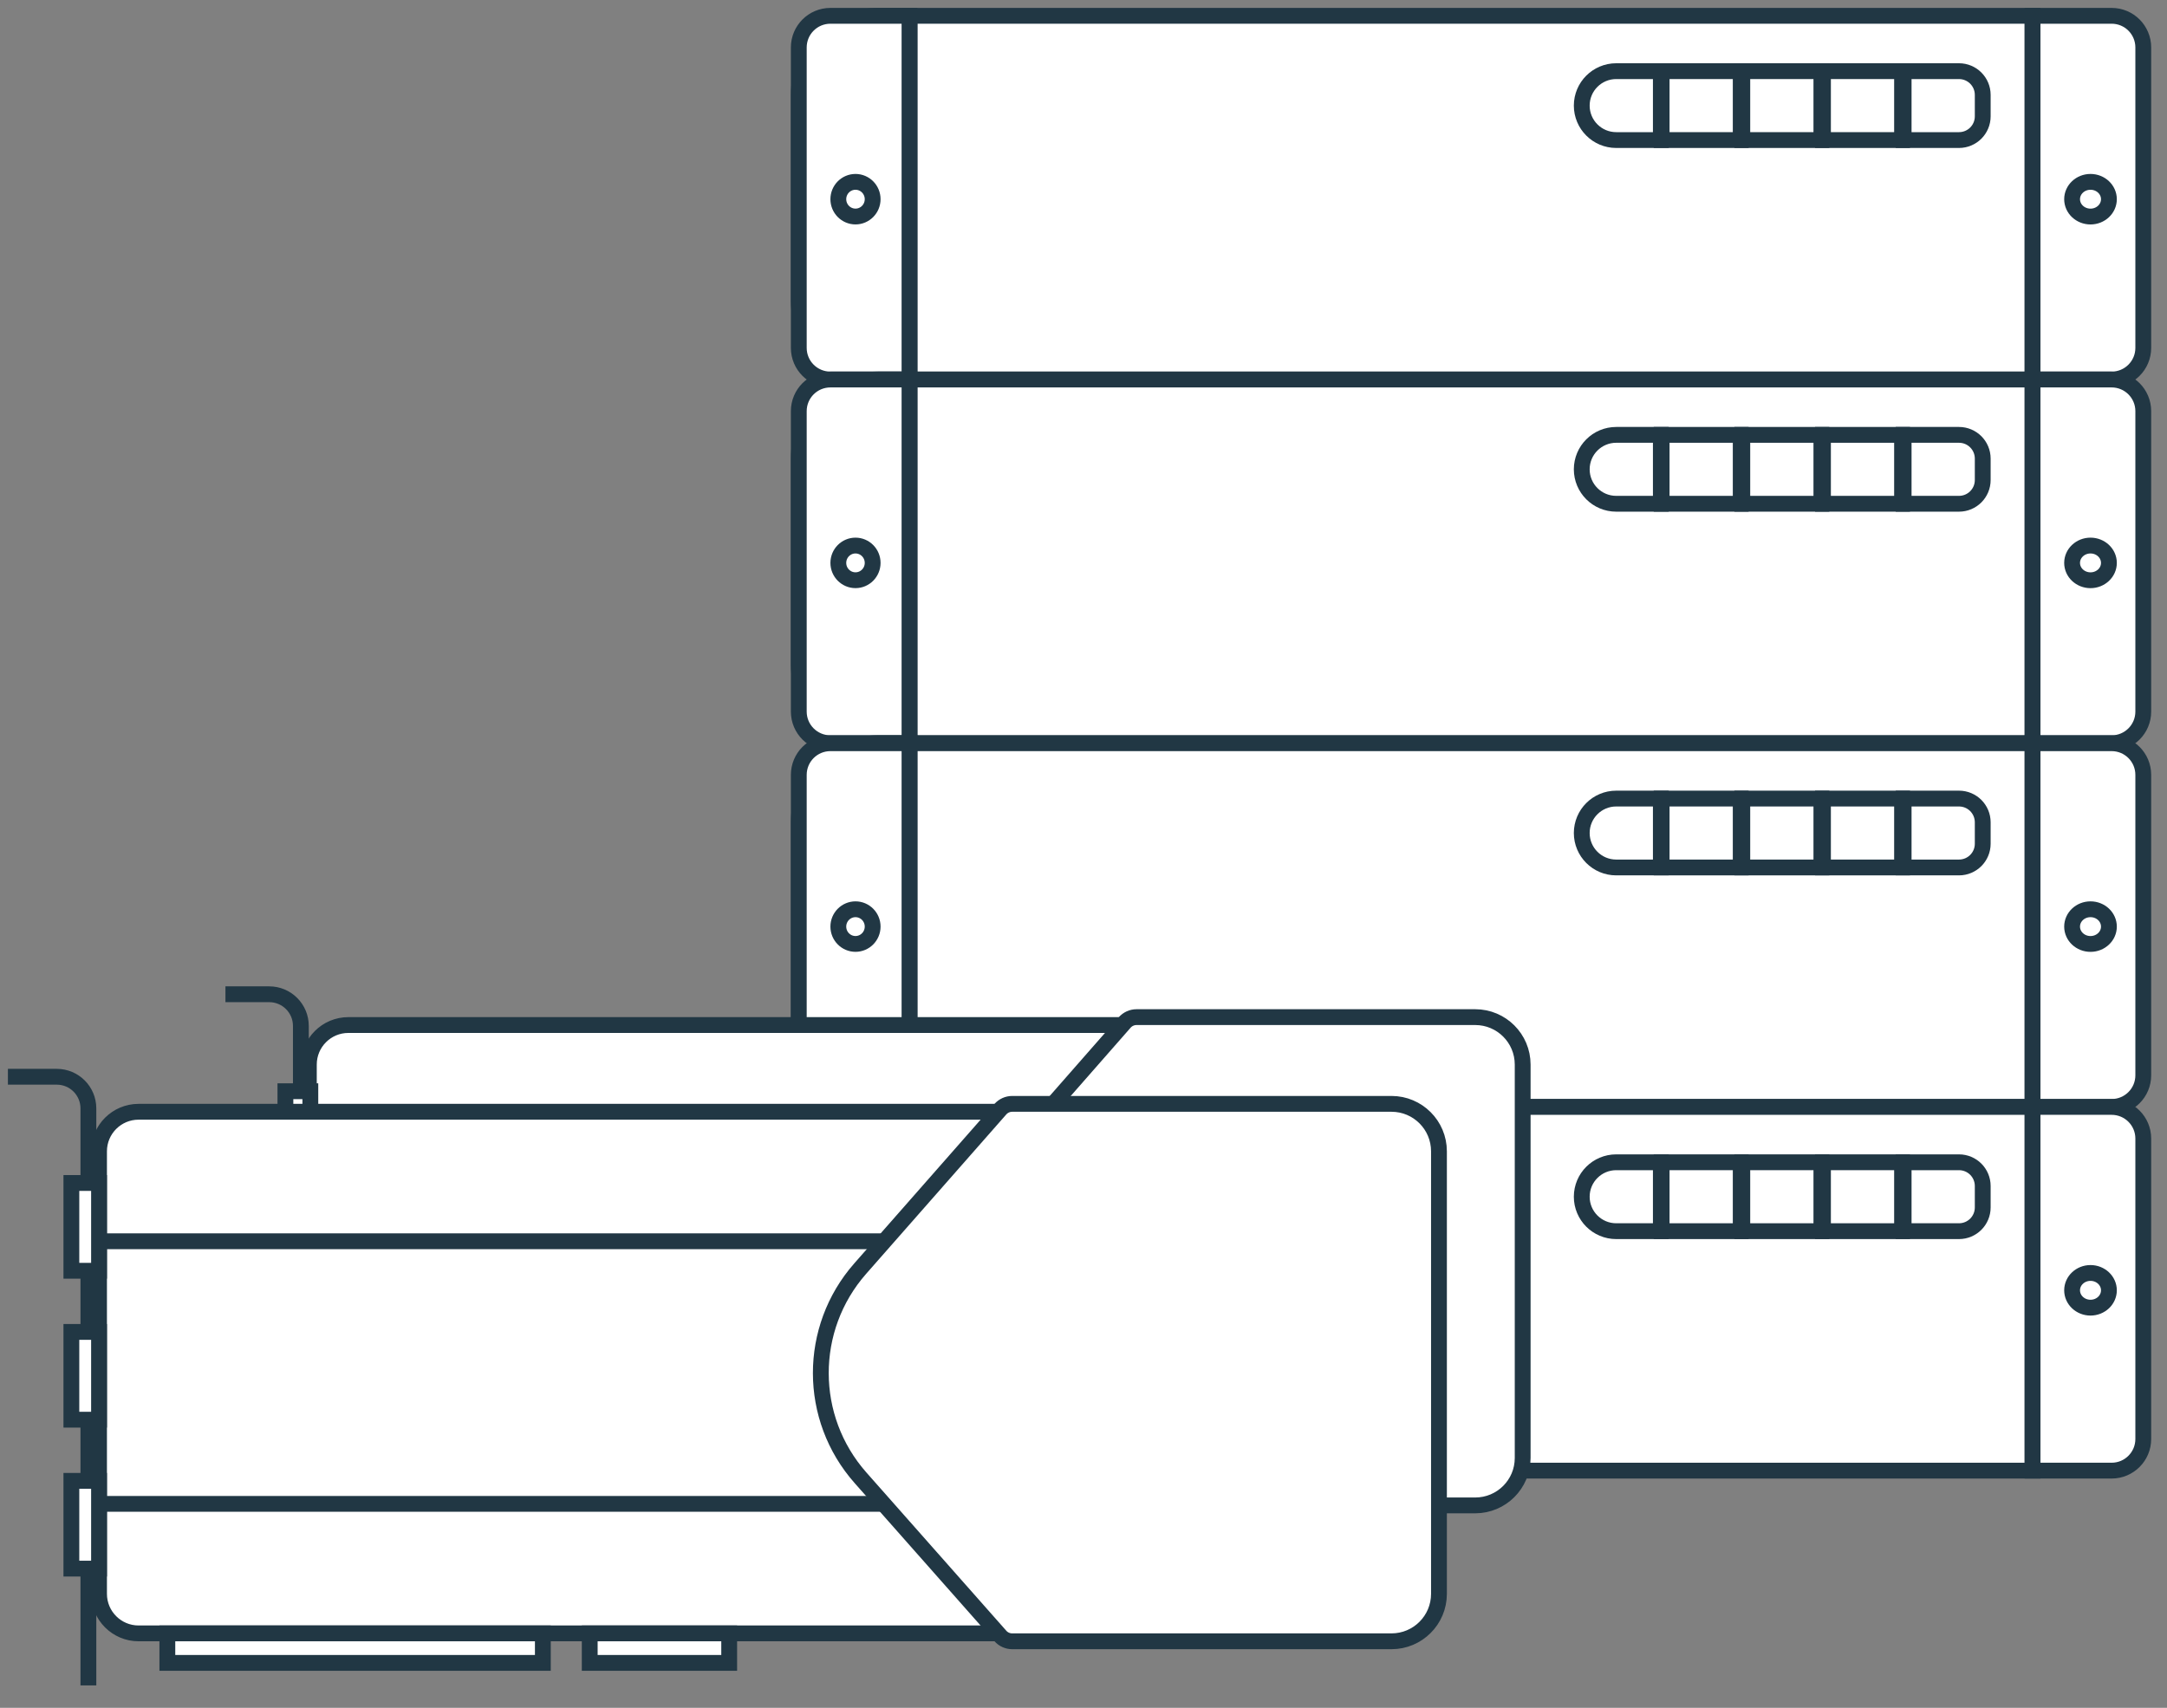 <?xml version="1.0" encoding="UTF-8"?>
<svg width="137px" height="108px" viewBox="0 0 137 108" version="1.1" xmlns="http://www.w3.org/2000/svg" xmlns:xlink="http://www.w3.org/1999/xlink">
    <rect x="0" y="0" width="137" height="108" fill="#808080" stroke="none"/>
    <title>icon_category_mltGPU</title>
    <g id="Website" stroke="none" stroke-width="1" fill="none" fill-rule="evenodd">
        <g id="Desktop-HD-Copy" transform="translate(-73, -570)" stroke="#213744">
            <g id="Group-7" transform="translate(61.5, 524)">
                <g id="icon_category_mltGPU" transform="translate(12, 47)">
                    <g id="Group-272" transform="translate(50, 0)" fill="#FFFFFF">
                        <g id="Group">
                            <g id="Group-229">
                                <polygon id="Path-38" points="7 0 78 0 78 23 7 23"></polygon>
                                <g id="Group-246">
                                    <path d="M5,0 L6,0 L6,0 L6,23 L5,23 C2.239,23 1.69088438e-16,20.761 0,18 L0,5 C-3.38176876e-16,2.239 2.239,-5.50001544e-16 5,0 Z" id="Path-31"></path>
                                    <ellipse id="Oval" transform="translate(3.44, 11.43) rotate(-6) translate(-3.44, -11.43) " cx="3.44" cy="11.43" rx="1.274" ry="1.115"></ellipse>
                                </g>
                                <g id="Group-247" transform="translate(78, 0)">
                                    <path d="M0,0 L5,0 C6.105,-2.02906125e-16 7,0.895 7,2 L7,21 C7,22.105 6.105,23 5,23 L0,23 L0,23 L0,0 Z" id="Path-31-Copy"></path>
                                    <ellipse id="Oval-Copy-3" cx="3.664" cy="11.597" rx="1.164" ry="1.097"></ellipse>
                                </g>
                                <g id="Group-244" transform="translate(49, 3)">
                                    <path d="M5.5,0.5 L5.5,4.857 L2.679,4.857 C2.077,4.857 1.532,4.613 1.138,4.219 C0.744,3.825 0.5,3.28 0.5,2.679 C0.5,2.077 0.744,1.532 1.138,1.138 C1.532,0.744 2.077,0.5 2.679,0.5 L2.679,0.5 L5.5,0.5 Z" id="Rectangle"></path>
                                    <rect id="Rectangle-Copy-100" x="5.55" y="0.5" width="5" height="4.357"></rect>
                                    <rect id="Rectangle-Copy-104" x="15.75" y="0.5" width="5" height="4.357"></rect>
                                    <rect id="Rectangle-Copy-102" x="10.65" y="0.5" width="5" height="4.357"></rect>
                                    <path d="M24.35,0.5 C24.764,0.5 25.139,0.668 25.411,0.939 C25.682,1.211 25.85,1.586 25.85,2 L25.85,2 L25.85,3.357 C25.85,3.771 25.682,4.146 25.411,4.418 C25.139,4.689 24.764,4.857 24.35,4.857 L24.35,4.857 L20.85,4.857 L20.85,0.5 Z" id="Rectangle-Copy-108"></path>
                                </g>
                            </g>
                            <g>
                                <path d="M2,0 L7,0 L7,0 L7,23 L2,23 C0.895,23 6.76353751e-17,22.105 0,21 L0,2 C-1.3527075e-16,0.895 0.895,1.3527075e-16 2,0 Z" id="Path-31"></path>
                                <ellipse id="Oval" cx="3.585" cy="11.596" rx="1.085" ry="1.096"></ellipse>
                            </g>
                        </g>
                        <g id="Group" transform="translate(0, 23)">
                            <g id="Group-229">
                                <polygon id="Path-38" points="7 0 78 0 78 23 7 23"></polygon>
                                <g id="Group-246">
                                    <path d="M5,0 L6,0 L6,0 L6,23 L5,23 C2.239,23 1.69088438e-16,20.761 0,18 L0,5 C-3.38176876e-16,2.239 2.239,-5.50001544e-16 5,0 Z" id="Path-31"></path>
                                    <ellipse id="Oval" transform="translate(3.44, 11.43) rotate(-6) translate(-3.44, -11.43) " cx="3.44" cy="11.43" rx="1.274" ry="1.115"></ellipse>
                                </g>
                                <g id="Group-247" transform="translate(78, 0)">
                                    <path d="M0,0 L5,0 C6.105,-2.02906125e-16 7,0.895 7,2 L7,21 C7,22.105 6.105,23 5,23 L0,23 L0,23 L0,0 Z" id="Path-31-Copy"></path>
                                    <ellipse id="Oval-Copy-3" cx="3.664" cy="11.597" rx="1.164" ry="1.097"></ellipse>
                                </g>
                                <g id="Group-244" transform="translate(49, 3)">
                                    <path d="M5.5,0.5 L5.5,4.857 L2.679,4.857 C2.077,4.857 1.532,4.613 1.138,4.219 C0.744,3.825 0.5,3.28 0.5,2.679 C0.5,2.077 0.744,1.532 1.138,1.138 C1.532,0.744 2.077,0.5 2.679,0.5 L2.679,0.5 L5.5,0.5 Z" id="Rectangle"></path>
                                    <rect id="Rectangle-Copy-100" x="5.55" y="0.5" width="5" height="4.357"></rect>
                                    <rect id="Rectangle-Copy-104" x="15.75" y="0.5" width="5" height="4.357"></rect>
                                    <rect id="Rectangle-Copy-102" x="10.65" y="0.5" width="5" height="4.357"></rect>
                                    <path d="M24.35,0.5 C24.764,0.5 25.139,0.668 25.411,0.939 C25.682,1.211 25.85,1.586 25.85,2 L25.85,2 L25.85,3.357 C25.85,3.771 25.682,4.146 25.411,4.418 C25.139,4.689 24.764,4.857 24.35,4.857 L24.35,4.857 L20.85,4.857 L20.85,0.5 Z" id="Rectangle-Copy-108"></path>
                                </g>
                            </g>
                            <g>
                                <path d="M2,0 L7,0 L7,0 L7,23 L2,23 C0.895,23 6.76353751e-17,22.105 0,21 L0,2 C-1.3527075e-16,0.895 0.895,1.3527075e-16 2,0 Z" id="Path-31"></path>
                                <ellipse id="Oval" cx="3.585" cy="11.596" rx="1.085" ry="1.096"></ellipse>
                            </g>
                        </g>
                        <g id="Group" transform="translate(0, 46)">
                            <g id="Group-229">
                                <polygon id="Path-38" points="7 0 78 0 78 23 7 23"></polygon>
                                <g id="Group-246">
                                    <path d="M5,0 L6,0 L6,0 L6,23 L5,23 C2.239,23 1.69088438e-16,20.761 0,18 L0,5 C-3.38176876e-16,2.239 2.239,-5.50001544e-16 5,0 Z" id="Path-31"></path>
                                    <ellipse id="Oval" transform="translate(3.44, 11.43) rotate(-6) translate(-3.44, -11.43) " cx="3.44" cy="11.43" rx="1.274" ry="1.115"></ellipse>
                                </g>
                                <g id="Group-247" transform="translate(78, 0)">
                                    <path d="M0,0 L5,0 C6.105,-2.02906125e-16 7,0.895 7,2 L7,21 C7,22.105 6.105,23 5,23 L0,23 L0,23 L0,0 Z" id="Path-31-Copy"></path>
                                    <ellipse id="Oval-Copy-3" cx="3.664" cy="11.597" rx="1.164" ry="1.097"></ellipse>
                                </g>
                                <g id="Group-244" transform="translate(49, 3)">
                                    <path d="M5.5,0.5 L5.5,4.857 L2.679,4.857 C2.077,4.857 1.532,4.613 1.138,4.219 C0.744,3.825 0.5,3.28 0.5,2.679 C0.5,2.077 0.744,1.532 1.138,1.138 C1.532,0.744 2.077,0.5 2.679,0.5 L2.679,0.5 L5.5,0.5 Z" id="Rectangle"></path>
                                    <rect id="Rectangle-Copy-100" x="5.55" y="0.5" width="5" height="4.357"></rect>
                                    <rect id="Rectangle-Copy-104" x="15.75" y="0.5" width="5" height="4.357"></rect>
                                    <rect id="Rectangle-Copy-102" x="10.65" y="0.5" width="5" height="4.357"></rect>
                                    <path d="M24.35,0.5 C24.764,0.5 25.139,0.668 25.411,0.939 C25.682,1.211 25.85,1.586 25.85,2 L25.85,2 L25.85,3.357 C25.85,3.771 25.682,4.146 25.411,4.418 C25.139,4.689 24.764,4.857 24.35,4.857 L24.35,4.857 L20.85,4.857 L20.85,0.5 Z" id="Rectangle-Copy-108"></path>
                                </g>
                            </g>
                            <g>
                                <path d="M2,0 L7,0 L7,0 L7,23 L2,23 C0.895,23 6.76353751e-17,22.105 0,21 L0,2 C-1.3527075e-16,0.895 0.895,1.3527075e-16 2,0 Z" id="Path-31"></path>
                                <ellipse id="Oval" cx="3.585" cy="11.596" rx="1.085" ry="1.096"></ellipse>
                            </g>
                        </g>
                        <g id="Group" transform="translate(0, 69)">
                            <g id="Group-229">
                                <polygon id="Path-38" points="7 0 78 0 78 23 7 23"></polygon>
                                <g id="Group-246">
                                    <path d="M5,0 L6,0 L6,0 L6,23 L5,23 C2.239,23 1.69088438e-16,20.761 0,18 L0,5 C-3.38176876e-16,2.239 2.239,-5.50001544e-16 5,0 Z" id="Path-31"></path>
                                    <ellipse id="Oval" transform="translate(3.44, 11.43) rotate(-6) translate(-3.44, -11.43) " cx="3.44" cy="11.43" rx="1.274" ry="1.115"></ellipse>
                                </g>
                                <g id="Group-247" transform="translate(78, 0)">
                                    <path d="M0,0 L5,0 C6.105,-2.02906125e-16 7,0.895 7,2 L7,21 C7,22.105 6.105,23 5,23 L0,23 L0,23 L0,0 Z" id="Path-31-Copy"></path>
                                    <ellipse id="Oval-Copy-3" cx="3.664" cy="11.597" rx="1.164" ry="1.097"></ellipse>
                                </g>
                                <g id="Group-244" transform="translate(49, 3)">
                                    <path d="M5.5,0.5 L5.5,4.857 L2.679,4.857 C2.077,4.857 1.532,4.613 1.138,4.219 C0.744,3.825 0.5,3.28 0.5,2.679 C0.5,2.077 0.744,1.532 1.138,1.138 C1.532,0.744 2.077,0.5 2.679,0.5 L2.679,0.5 L5.5,0.5 Z" id="Rectangle"></path>
                                    <rect id="Rectangle-Copy-100" x="5.55" y="0.5" width="5" height="4.357"></rect>
                                    <rect id="Rectangle-Copy-104" x="15.75" y="0.5" width="5" height="4.357"></rect>
                                    <rect id="Rectangle-Copy-102" x="10.65" y="0.5" width="5" height="4.357"></rect>
                                    <path d="M24.35,0.5 C24.764,0.5 25.139,0.668 25.411,0.939 C25.682,1.211 25.85,1.586 25.85,2 L25.85,2 L25.85,3.357 C25.85,3.771 25.682,4.146 25.411,4.418 C25.139,4.689 24.764,4.857 24.35,4.857 L24.35,4.857 L20.85,4.857 L20.85,0.5 Z" id="Rectangle-Copy-108"></path>
                                </g>
                            </g>
                            <g>
                                <path d="M2,0 L7,0 L7,0 L7,23 L2,23 C0.895,23 6.76353751e-17,22.105 0,21 L0,2 C-1.3527075e-16,0.895 0.895,1.3527075e-16 2,0 Z" id="Path-31"></path>
                                <ellipse id="Oval" cx="3.585" cy="11.596" rx="1.085" ry="1.096"></ellipse>
                            </g>
                        </g>
                    </g>
                    <g id="Group-26" transform="translate(0, 60.618)">
                        <g id="Group-255" transform="translate(13.693, 0)">
                            <g id="Group-253" transform="translate(2.411, 0.067)" fill="#FFFFFF">
                                <path d="M69.304,3.136 C71.928,3.136 74.303,4.199 76.022,5.918 C77.741,7.637 78.804,10.012 78.804,12.636 L78.804,12.636 L78.804,23.514 C78.804,26.137 77.741,28.512 76.022,30.232 C74.303,31.951 71.928,33.014 69.304,33.014 L69.304,33.014 L5.422,33.014 C4.731,33.014 4.106,32.734 3.654,32.282 C3.201,31.829 2.922,31.204 2.922,30.514 L2.922,30.514 L2.922,5.636 C2.922,4.945 3.201,4.32 3.654,3.868 C4.106,3.415 4.731,3.136 5.422,3.136 L5.422,3.136 Z" id="Rectangle"></path>
                                <rect id="Rectangle" x="6.837" y="34.014" width="21.424" height="1.604"></rect>
                                <rect id="Rectangle-Copy-146" x="31.041" y="34.014" width="7.898" height="1.604"></rect>
                                <path d="M41.219,30.514 L41.219,5.636 C41.219,3.979 42.562,2.636 44.219,2.636 L65.63,2.636 C65.918,2.636 66.192,2.76 66.382,2.976 L79.66,18.118 L79.66,18.118 L66.382,33.176 C66.192,33.391 65.919,33.514 65.632,33.514 L44.219,33.514 C42.562,33.514 41.219,32.171 41.219,30.514 Z" id="Path-41-Copy" transform="translate(60.44, 18.075) scale(-1, 1) translate(-60.44, -18.075) "></path>
                            </g>
                            <g id="Group-254" transform="translate(0.059, 0.972)">
                                <path d="M4.769,35.144 L4.769,2.285 C4.769,1.181 3.874,0.285 2.769,0.285 L3.34733343e-13,0.285 L3.34733343e-13,0.285" id="Path-42"></path>
                                <rect id="Rectangle" fill="#FFFFFF" x="3.792" y="14.946" width="1.576" height="4.933"></rect>
                                <rect id="Rectangle-Copy-147" fill="#FFFFFF" x="3.792" y="23.476" width="1.576" height="4.933"></rect>
                                <rect id="Rectangle-Copy-146" fill="#FFFFFF" x="3.792" y="6.417" width="1.576" height="4.933"></rect>
                            </g>
                        </g>
                        <g id="Group-255-Copy-2" transform="translate(0, 6.159)">
                            <g id="Group-253" transform="translate(5.185, 1.962)" fill="#FFFFFF">
                                <path d="M74.896,0.567 C77.519,0.567 79.894,1.63 81.613,3.35 C83.332,5.069 84.396,7.444 84.396,10.067 L84.396,10.067 L84.396,24.053 C84.396,26.676 83.332,29.051 81.613,30.77 C79.894,32.489 77.519,33.553 74.896,33.553 L74.896,33.553 L3.076,33.553 C2.386,33.553 1.761,33.273 1.308,32.82 C0.856,32.368 0.576,31.743 0.576,31.053 L0.576,31.053 L0.576,3.067 C0.576,2.377 0.856,1.752 1.308,1.299 C1.761,0.847 2.386,0.567 3.076,0.567 L3.076,0.567 Z" id="Rectangle"></path>
                                <path d="M76.092,8.756 C78.385,8.756 80.461,9.686 81.964,11.188 C83.466,12.691 84.396,14.767 84.396,17.06 C84.396,19.353 83.466,21.429 81.964,22.931 C80.461,24.434 78.385,25.363 76.092,25.363 L76.092,25.363 L0.576,25.363 L0.576,8.756 Z" id="Rectangle-Copy-148"></path>
                                <rect id="Rectangle" x="4.895" y="33.553" width="23.739" height="1.866"></rect>
                                <rect id="Rectangle-Copy-146" x="31.598" y="33.553" width="8.817" height="1.866"></rect>
                                <path d="M42.878,31.053 L42.878,3.067 C42.878,1.41 44.222,0.067 45.878,0.067 L69.857,0.067 C70.145,0.067 70.419,0.191 70.609,0.407 L79.469,10.487 C82.795,14.27 82.787,19.937 79.45,23.712 L70.608,33.715 C70.419,33.93 70.146,34.053 69.859,34.053 L45.878,34.053 C44.222,34.053 42.878,32.71 42.878,31.053 Z" id="Path-41-Copy" transform="translate(64.083, 17.06) scale(-1, 1) translate(-64.083, -17.06) "></path>
                            </g>
                            <g id="Group-254">
                                <path d="M5.088,38.805 L5.088,2.315 C5.088,1.21 4.193,0.315 3.088,0.315 L3.5714363e-13,0.315 L3.5714363e-13,0.315" id="Path-42"></path>
                                <rect id="Rectangle" fill="#FFFFFF" x="4.012" y="16.451" width="1.749" height="5.551"></rect>
                                <rect id="Rectangle-Copy-147" fill="#FFFFFF" x="4.012" y="25.869" width="1.749" height="5.551"></rect>
                                <rect id="Rectangle-Copy-146" fill="#FFFFFF" x="4.012" y="7.033" width="1.749" height="5.551"></rect>
                            </g>
                        </g>
                    </g>
                </g>
            </g>
        </g>
    </g>
</svg>